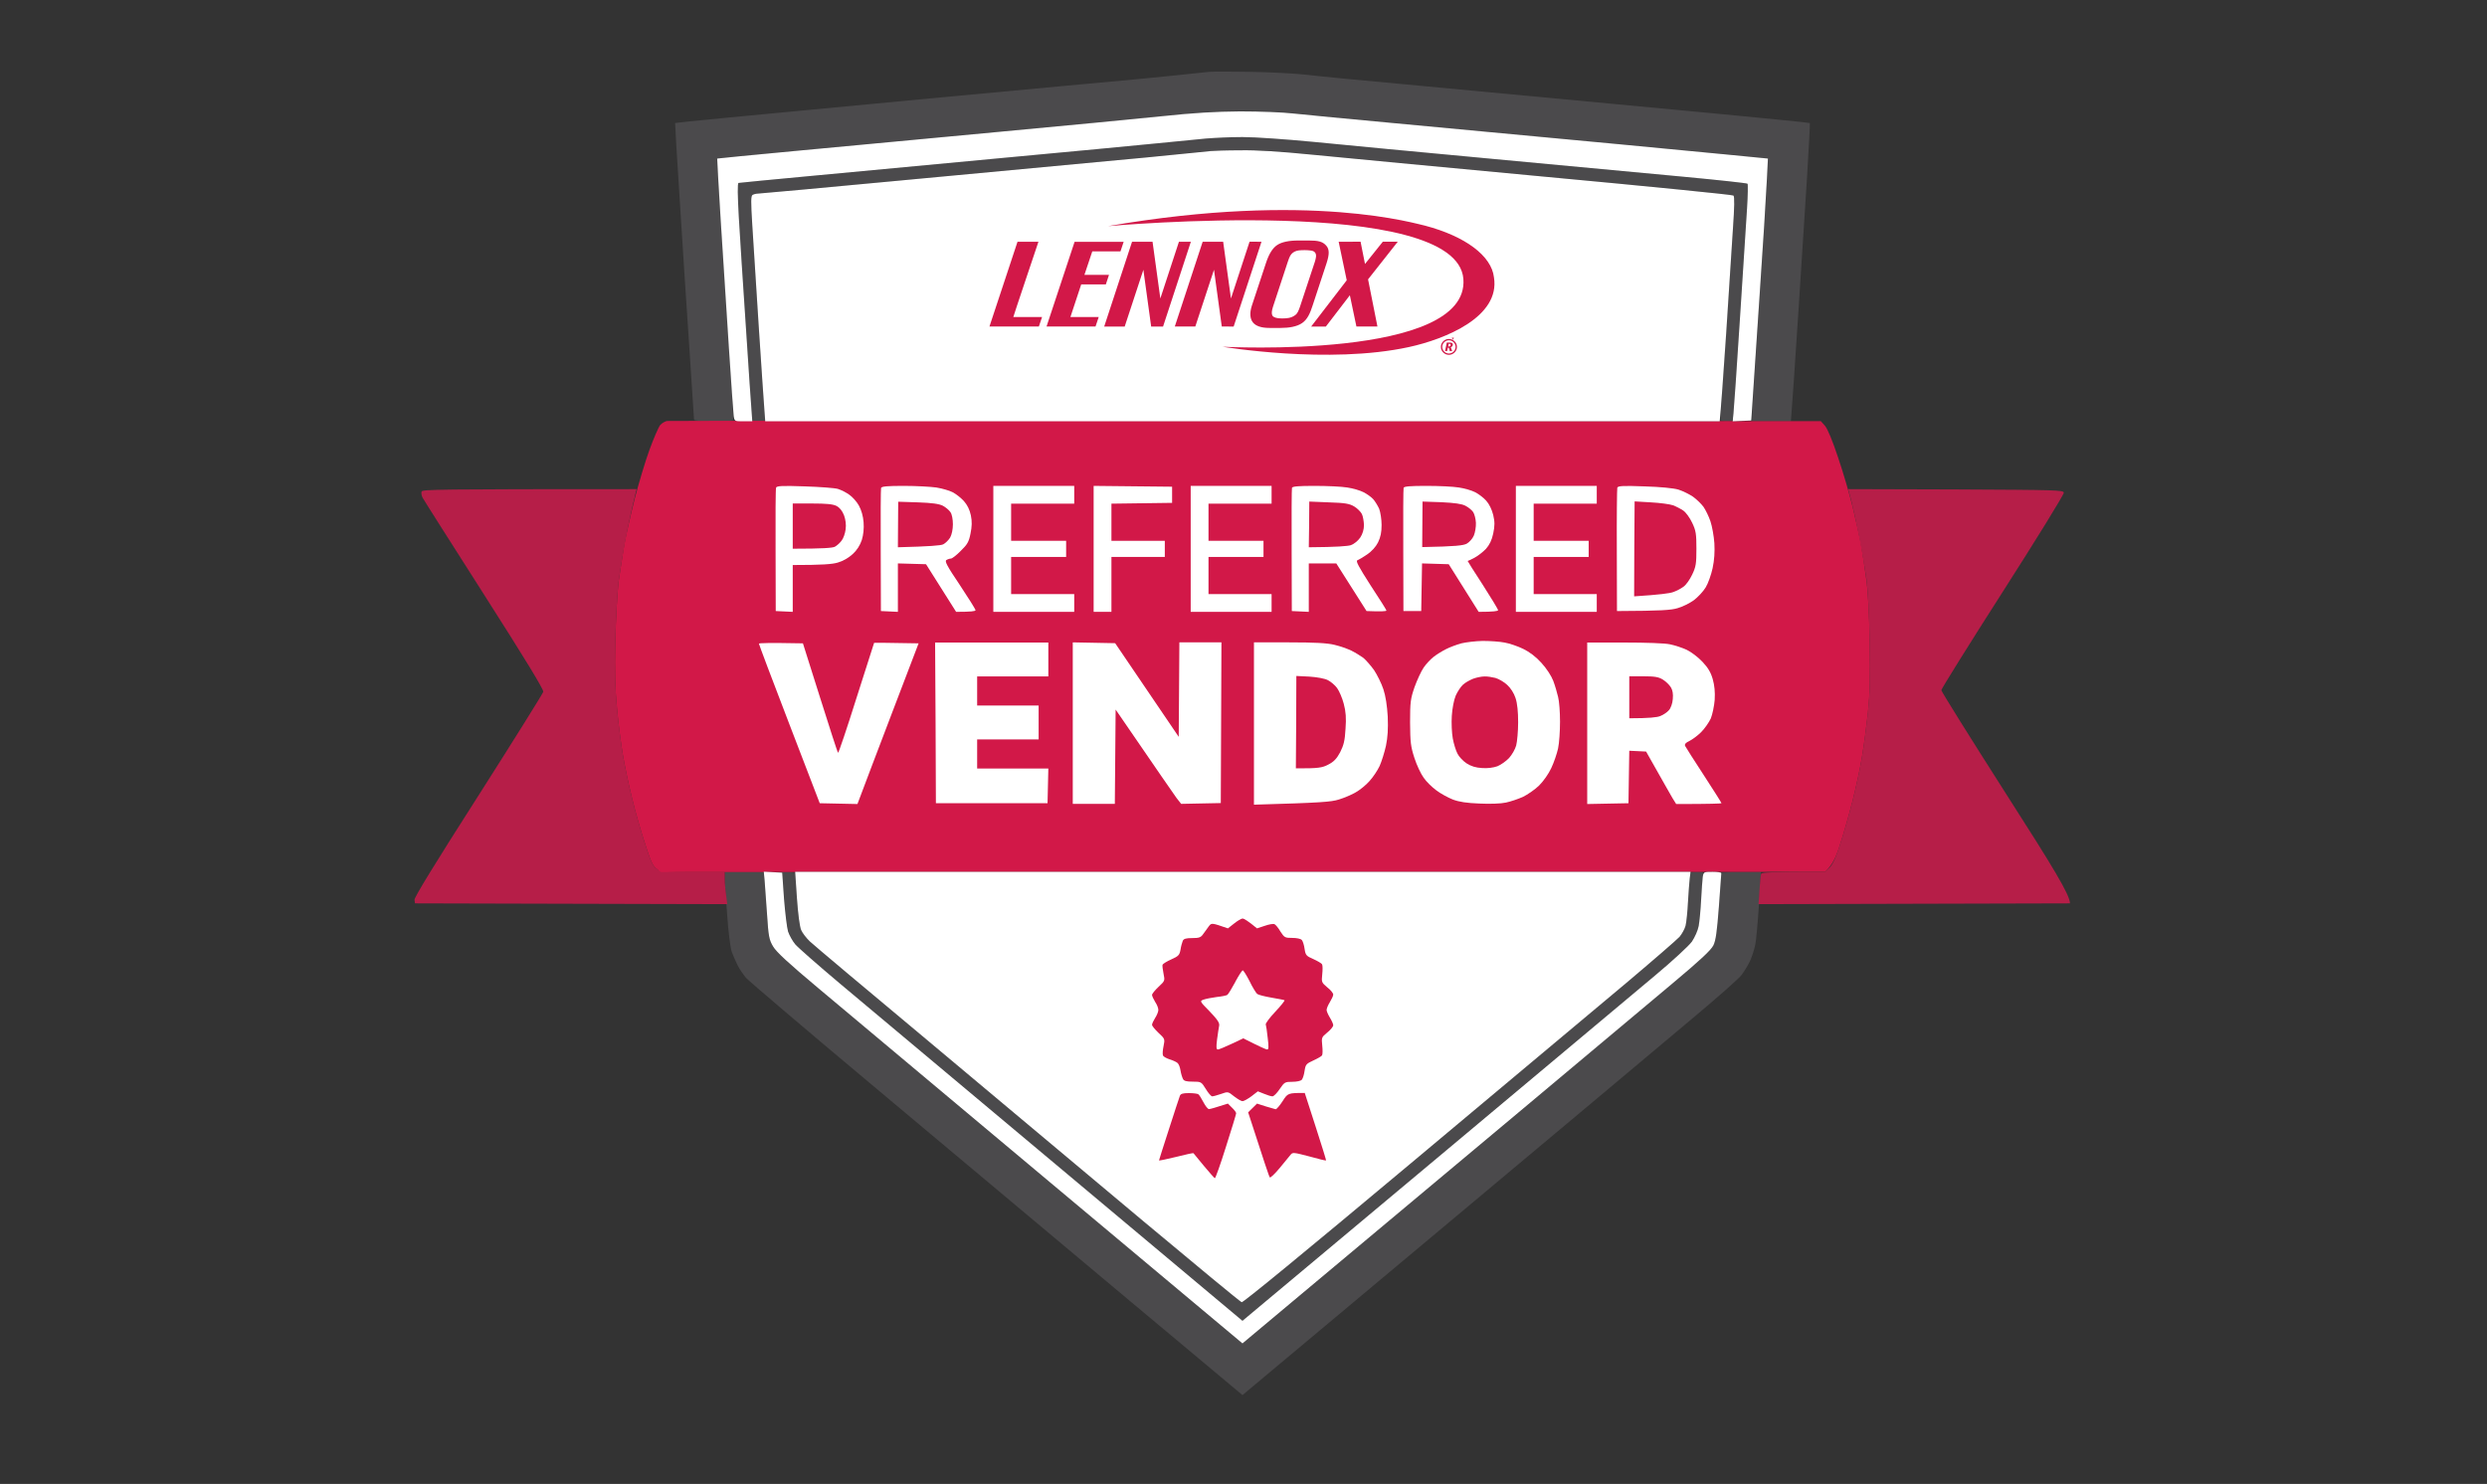 <svg width="186" height="111" viewBox="0 0 186 111" fill="none" xmlns="http://www.w3.org/2000/svg">
<rect x="0" y="0" width="186" height="111" fill="#333333" stroke="none"/>
<path fill-rule="evenodd" clip-rule="evenodd" d="M93.528 5.373C94.956 5.397 96.843 5.493 97.702 5.59C98.561 5.699 101.912 6.025 105.143 6.315C108.373 6.617 115.367 7.269 120.69 7.776C126.014 8.272 131.483 8.791 132.85 8.936C134.217 9.069 135.342 9.19 135.354 9.202C135.378 9.214 135.282 11.014 135.149 13.212C135.015 15.411 134.713 20.074 134.483 23.601C134.253 27.128 134.035 30.342 133.939 31.513H131.035V31.03C131.035 30.764 131.228 27.732 131.458 24.29C131.688 20.859 131.954 16.655 132.063 14.964C132.16 13.273 132.233 11.871 132.221 11.86C132.196 11.847 127.224 11.376 121.174 10.796C115.125 10.229 107.526 9.516 104.296 9.214C101.066 8.912 97.714 8.598 96.855 8.501C95.996 8.405 94.278 8.32 93.044 8.32C91.423 8.32 89.777 8.417 87.115 8.682C85.083 8.888 79.069 9.456 73.746 9.951C68.422 10.446 61.719 11.074 58.864 11.352C55.996 11.618 53.649 11.86 53.637 11.86C53.625 11.871 53.746 14.034 53.916 16.655C54.085 19.276 54.375 23.649 54.557 26.379C54.738 29.109 54.871 31.368 54.847 31.417C54.835 31.477 54.157 31.513 53.359 31.513C52.476 31.513 51.907 31.465 51.907 31.392C51.907 31.32 51.738 28.844 51.544 25.86C51.338 22.888 51.024 17.936 50.83 14.843C50.624 11.751 50.479 9.214 50.491 9.202C50.504 9.19 52.197 9.009 54.266 8.815C56.335 8.61 63.546 7.934 70.298 7.293C77.049 6.665 83.207 6.085 83.969 6.025C84.732 5.952 86.401 5.795 87.66 5.663C88.918 5.53 90.176 5.397 90.442 5.373C90.709 5.348 92.1 5.348 93.528 5.373V5.373ZM92.741 10.265C93.975 10.253 95.73 10.374 98.246 10.615C100.279 10.821 106.292 11.388 111.616 11.884C116.939 12.379 123.388 12.983 125.953 13.225C128.518 13.466 130.648 13.696 130.696 13.744C130.732 13.78 130.72 14.577 130.66 15.508C130.599 16.438 130.357 20.182 130.127 23.843C129.898 27.491 129.68 30.716 129.643 30.994C129.583 31.489 129.571 31.513 129.16 31.513C128.93 31.513 128.712 31.477 128.688 31.417C128.663 31.368 128.797 29.134 128.978 26.44C129.172 23.746 129.414 20.013 129.535 18.141C129.692 15.87 129.728 14.698 129.643 14.626C129.583 14.565 123.255 13.937 115.609 13.225C107.95 12.512 100.061 11.763 98.065 11.557C94.919 11.243 94.121 11.207 92.136 11.255C90.866 11.292 89.402 11.376 88.87 11.449C88.337 11.521 85.555 11.799 82.699 12.065C79.844 12.331 72.863 12.983 67.212 13.514C61.55 14.046 56.819 14.481 56.686 14.481C56.553 14.481 56.372 14.529 56.287 14.577C56.154 14.65 56.154 15.061 56.263 16.836C56.335 18.032 56.553 21.463 56.747 24.447C56.94 27.442 57.134 30.245 57.231 31.513H56.263L56.202 30.692C56.166 30.245 55.972 27.406 55.779 24.386C55.573 21.366 55.343 17.73 55.258 16.305C55.162 14.602 55.15 13.708 55.234 13.684C55.307 13.671 57.727 13.43 60.618 13.164C63.51 12.886 69.935 12.294 74.895 11.823C79.856 11.364 85.083 10.869 86.51 10.724C87.938 10.591 89.523 10.434 90.019 10.374C90.515 10.325 91.749 10.277 92.741 10.265V10.265ZM54.206 65.216H57.11L57.17 65.735C57.194 66.013 57.279 67.137 57.352 68.236C57.473 70.06 57.509 70.277 57.811 70.785C58.053 71.207 58.949 72.029 61.223 73.938C62.917 75.363 70.745 81.91 92.923 100.489L98.888 95.512C102.154 92.77 108.761 87.237 113.552 83.227C118.343 79.216 123.533 74.868 125.082 73.563C127.175 71.811 127.962 71.075 128.143 70.712C128.325 70.338 128.409 69.698 128.555 67.813C128.651 66.484 128.736 65.361 128.736 65.313C128.736 65.252 129.402 65.216 131.7 65.216L131.555 67.608C131.47 68.912 131.349 70.29 131.277 70.652C131.204 71.014 131.023 71.594 130.866 71.92C130.696 72.258 130.418 72.718 130.224 72.959C130.043 73.201 128.47 74.59 126.74 76.039C125.01 77.501 116.818 84.362 108.531 91.296C100.243 98.23 93.346 104.004 92.923 104.354L83.147 96.177C77.775 91.683 69.523 84.761 64.793 80.799C60.062 76.837 56.021 73.394 55.803 73.152C55.597 72.911 55.295 72.476 55.162 72.198C55.017 71.908 54.823 71.461 54.726 71.195C54.629 70.93 54.472 69.71 54.387 68.478C54.291 67.245 54.206 66.013 54.206 65.735V65.216ZM58.501 65.204L59.469 65.276L59.602 67.209C59.687 68.405 59.808 69.299 59.929 69.565C60.026 69.794 60.316 70.181 60.582 70.422C60.836 70.652 64.938 74.107 69.693 78.093C74.448 82.079 81.574 88.035 85.518 91.332C89.463 94.642 92.766 97.372 92.862 97.409C92.983 97.445 97.617 93.64 105.482 87.044C112.318 81.318 119.565 75.242 121.598 73.539C123.63 71.836 125.445 70.277 125.627 70.06C125.808 69.855 126.002 69.48 126.062 69.226C126.123 68.973 126.207 68.175 126.256 67.451C126.292 66.714 126.353 65.917 126.389 65.663C126.437 65.228 126.449 65.216 126.921 65.216C127.405 65.216 127.405 65.216 127.357 65.603C127.32 65.82 127.26 66.593 127.224 67.33C127.187 68.055 127.103 68.924 127.042 69.263C126.982 69.601 126.764 70.108 126.534 70.422C126.304 70.749 125.106 71.86 123.775 72.971C122.481 74.058 115.488 79.905 108.228 85.981C100.981 92.057 94.568 97.421 92.923 98.798L79.348 87.419C71.871 81.161 64.43 74.916 62.808 73.551C61.187 72.186 59.687 70.869 59.481 70.628C59.275 70.398 59.033 69.963 58.949 69.661C58.852 69.371 58.719 68.248 58.646 67.173L58.501 65.204Z" fill="#4B4A4C"/>
<path d="M31.605 37.227C31.52 37.07 31.496 36.865 31.532 36.768C31.593 36.611 32.597 36.587 47.612 36.587L47.273 38.012C47.092 38.785 46.838 40.017 46.705 40.754C46.572 41.491 46.378 42.711 46.269 43.472C46.172 44.233 46.063 46.251 46.015 47.942C45.967 50.273 46.003 51.505 46.148 53.015C46.245 54.115 46.451 55.661 46.584 56.458C46.717 57.255 47.019 58.693 47.261 59.659C47.491 60.626 47.927 62.16 48.229 63.066C48.653 64.407 48.822 64.781 49.088 64.974C49.403 65.204 49.596 65.228 54.206 65.216V65.784C54.206 66.11 54.255 66.653 54.388 67.632L31.036 67.572L31 67.306C30.988 67.112 32.549 64.564 35.779 59.514C38.417 55.371 40.595 51.88 40.631 51.747C40.667 51.578 39.3 49.331 36.215 44.499C33.759 40.646 31.678 37.372 31.605 37.227Z" fill="#B61E48"/>
<path d="M139.021 40.029C138.827 39.039 138.561 37.855 138.44 37.396L138.222 36.587L146.268 36.611C153.83 36.647 154.326 36.659 154.35 36.852C154.374 36.973 152.317 40.307 149.789 44.258C147.26 48.208 145.191 51.529 145.191 51.626C145.191 51.723 147.357 55.19 149.994 59.321C153.576 64.914 154.81 66.943 154.81 67.572L131.519 67.632L131.592 66.569C131.628 65.989 131.676 65.445 131.713 65.361C131.749 65.252 132.342 65.216 136.504 65.216L136.831 64.89C137.073 64.648 137.315 64.129 137.617 63.162C137.871 62.401 138.282 60.964 138.537 59.961C138.791 58.971 139.117 57.473 139.25 56.639C139.396 55.806 139.589 54.32 139.698 53.317C139.843 51.916 139.88 50.72 139.831 48.063C139.795 45.937 139.698 44.088 139.577 43.231C139.468 42.47 139.214 41.032 139.021 40.029Z" fill="#B61E48"/>
<path d="M49.378 31.791C49.511 31.646 49.741 31.513 49.886 31.489C50.032 31.465 69.511 31.465 136.177 31.501L136.48 31.839C136.673 32.057 137.036 32.914 137.472 34.231C137.859 35.367 138.355 37.07 138.585 38.036C138.815 39.003 139.093 40.247 139.19 40.815C139.287 41.383 139.468 42.47 139.565 43.231C139.698 44.1 139.795 45.9 139.831 48.063C139.879 50.72 139.843 51.916 139.698 53.317C139.589 54.308 139.395 55.806 139.25 56.639C139.117 57.473 138.79 58.959 138.536 59.961C138.282 60.952 137.871 62.401 137.617 63.162C137.314 64.129 137.072 64.648 136.504 65.216L49.427 65.228L49.088 64.974C48.822 64.781 48.652 64.407 48.229 63.066C47.926 62.16 47.491 60.626 47.261 59.659C47.019 58.693 46.717 57.255 46.584 56.458C46.45 55.661 46.245 54.115 46.148 53.015C46.003 51.505 45.966 50.273 46.015 47.942C46.063 46.251 46.172 44.233 46.269 43.472C46.378 42.711 46.571 41.491 46.692 40.754C46.825 40.017 47.176 38.471 47.467 37.312C47.769 36.152 48.265 34.485 48.58 33.627C48.894 32.77 49.257 31.936 49.378 31.791Z" fill="#D21848"/>
<path fill-rule="evenodd" clip-rule="evenodd" d="M92.742 8.332C94.254 8.332 95.912 8.393 96.855 8.501C97.714 8.598 101.066 8.912 104.296 9.214C107.527 9.516 115.125 10.229 121.175 10.796C127.224 11.376 132.197 11.847 132.221 11.86C132.233 11.871 132.112 14.106 131.943 16.836C131.761 19.566 131.483 23.963 130.975 31.453L129.583 31.513L129.644 30.933C129.68 30.619 129.898 27.43 130.128 23.843C130.358 20.255 130.6 16.534 130.66 15.568C130.721 14.602 130.733 13.78 130.696 13.744C130.648 13.696 128.519 13.466 125.954 13.225C123.389 12.983 116.94 12.379 111.616 11.884C106.293 11.388 100.279 10.821 98.247 10.615C96.117 10.41 93.867 10.253 92.923 10.253C92.028 10.253 90.806 10.313 90.201 10.362C89.596 10.422 87.938 10.591 86.511 10.724C85.083 10.869 79.856 11.364 74.896 11.823C69.935 12.294 63.51 12.886 60.619 13.164C57.727 13.43 55.307 13.671 55.235 13.684C55.15 13.708 55.162 14.602 55.259 16.305C55.343 17.73 55.573 21.366 55.779 24.386C55.973 27.406 56.166 30.245 56.263 31.513H55.598C54.944 31.513 54.932 31.513 54.872 31.115C54.847 30.909 54.678 28.578 54.509 25.957C54.339 23.335 54.073 19.095 53.904 16.534C53.746 13.973 53.626 11.871 53.638 11.86C53.65 11.847 56.275 11.594 59.469 11.292C62.663 10.99 69.391 10.362 74.412 9.89C79.433 9.419 85.047 8.888 86.874 8.695C89.281 8.441 90.903 8.344 92.742 8.332V8.332ZM92.742 11.243C93.988 11.219 95.682 11.328 98.126 11.569C100.086 11.763 107.962 12.512 115.609 13.225C123.268 13.937 129.583 14.565 129.644 14.626C129.729 14.698 129.716 15.508 129.608 17.054C129.523 18.334 129.293 21.874 129.099 24.93C128.894 27.986 128.7 30.716 128.615 31.513H57.231L57.17 30.692C57.134 30.245 56.941 27.43 56.747 24.447C56.553 21.451 56.336 18.032 56.263 16.836C56.154 15.061 56.154 14.65 56.287 14.577C56.372 14.529 56.553 14.481 56.687 14.481C56.82 14.481 61.562 14.046 67.213 13.514C72.875 12.983 79.542 12.355 82.034 12.125C84.526 11.896 87.358 11.63 88.326 11.521C89.293 11.425 90.273 11.328 90.503 11.304C90.733 11.28 91.75 11.243 92.742 11.243ZM57.122 65.204L58.501 65.276L58.635 67.209C58.719 68.272 58.852 69.383 58.937 69.673C59.034 69.963 59.276 70.398 59.481 70.64C59.687 70.881 61.187 72.198 62.809 73.563C64.43 74.928 71.871 81.161 92.923 98.798L93.976 97.916C94.569 97.433 100.969 92.057 108.229 85.993C115.488 79.917 122.481 74.058 123.776 72.971C125.107 71.86 126.305 70.749 126.534 70.434C126.752 70.108 126.982 69.601 127.043 69.263C127.103 68.936 127.188 68.055 127.224 67.33C127.26 66.605 127.321 65.82 127.345 65.615C127.406 65.216 127.418 65.216 128.071 65.216C128.434 65.216 128.736 65.252 128.736 65.313C128.736 65.361 128.652 66.484 128.555 67.813C128.41 69.698 128.325 70.338 128.144 70.712C127.962 71.075 127.176 71.811 125.083 73.563C123.534 74.868 118.343 79.216 113.552 83.227C108.761 87.237 102.155 92.77 92.923 100.489L78.61 88.506C70.746 81.91 62.917 75.363 61.224 73.938C58.949 72.029 58.054 71.207 57.812 70.785C57.521 70.289 57.473 70.048 57.364 68.357C57.291 67.33 57.207 66.194 57.183 65.844L57.122 65.204ZM59.469 65.216H126.438L126.377 65.675C126.341 65.917 126.292 66.726 126.244 67.451C126.208 68.188 126.123 68.985 126.063 69.239C126.002 69.48 125.796 69.855 125.615 70.072C125.433 70.277 123.619 71.848 121.598 73.551C119.565 75.254 112.306 81.33 105.47 87.056C97.606 93.64 92.972 97.445 92.863 97.409C92.754 97.372 89.451 94.642 85.507 91.344C81.562 88.047 74.448 82.079 69.693 78.093C64.926 74.119 60.824 70.664 60.57 70.422C60.316 70.181 60.014 69.794 59.917 69.565C59.808 69.299 59.687 68.393 59.602 67.185L59.469 65.216Z" fill="white"/>
<path fill-rule="evenodd" clip-rule="evenodd" d="M92.923 68.707C93.032 68.707 93.31 68.864 94.012 69.444L94.593 69.251C94.907 69.142 95.234 69.082 95.319 69.13C95.403 69.166 95.609 69.408 95.766 69.686C96.057 70.132 96.105 70.157 96.65 70.157C96.976 70.157 97.279 70.217 97.363 70.314C97.436 70.398 97.533 70.7 97.569 70.978C97.642 71.449 97.69 71.51 98.222 71.739C98.537 71.884 98.84 72.053 98.876 72.138C98.924 72.21 98.924 72.548 98.888 72.887C98.827 73.466 98.84 73.491 99.263 73.853C99.517 74.046 99.711 74.288 99.711 74.397C99.711 74.493 99.59 74.747 99.457 74.964C99.323 75.182 99.215 75.436 99.215 75.544C99.215 75.641 99.323 75.894 99.457 76.112C99.59 76.329 99.711 76.583 99.711 76.692C99.711 76.788 99.517 77.03 99.263 77.235C98.84 77.586 98.827 77.61 98.888 78.202C98.924 78.528 98.924 78.854 98.876 78.939C98.84 79.011 98.537 79.18 98.222 79.325C97.69 79.567 97.642 79.627 97.569 80.098C97.533 80.376 97.436 80.678 97.363 80.763C97.279 80.859 96.976 80.92 96.65 80.92C96.105 80.92 96.057 80.944 95.706 81.463C95.512 81.753 95.27 82.007 95.161 82.007C95.065 82.007 94.786 81.922 94.532 81.814C94.278 81.717 94.073 81.632 94.073 81.632C94.073 81.632 93.855 81.802 93.588 82.007C93.322 82.2 93.032 82.369 92.923 82.369C92.826 82.369 92.548 82.2 92.294 82.007C91.846 81.644 91.834 81.644 91.326 81.826C91.048 81.922 90.745 82.007 90.66 82.007C90.576 82.007 90.358 81.753 90.177 81.451C89.85 80.92 89.826 80.908 89.209 80.908C88.725 80.908 88.543 80.859 88.471 80.702C88.41 80.582 88.325 80.304 88.289 80.074C88.253 79.832 88.156 79.579 88.059 79.506C87.975 79.434 87.72 79.313 87.478 79.241C87.249 79.168 87.031 79.047 86.982 78.963C86.934 78.866 86.958 78.552 87.019 78.262C87.128 77.719 87.128 77.707 86.644 77.26C86.377 77.006 86.16 76.74 86.16 76.656C86.16 76.571 86.269 76.341 86.39 76.148C86.523 75.943 86.632 75.677 86.632 75.544C86.632 75.399 86.523 75.133 86.39 74.94C86.269 74.735 86.16 74.505 86.16 74.421C86.16 74.336 86.377 74.07 86.644 73.817C87.128 73.37 87.128 73.358 87.019 72.826C86.958 72.524 86.922 72.222 86.946 72.162C86.982 72.089 87.273 71.908 87.6 71.763C88.144 71.522 88.216 71.437 88.289 71.038C88.325 70.785 88.41 70.495 88.459 70.374C88.531 70.217 88.701 70.169 89.172 70.169C89.693 70.169 89.814 70.12 89.995 69.855C90.116 69.686 90.297 69.432 90.406 69.287C90.612 69.021 90.612 69.021 91.834 69.444L92.294 69.082C92.548 68.876 92.826 68.719 92.923 68.707ZM88.906 81.765C89.221 81.765 89.547 81.802 89.62 81.85C89.693 81.898 89.862 82.176 90.007 82.454C90.152 82.732 90.334 82.961 90.418 82.961C90.503 82.961 90.854 82.865 91.834 82.55L92.137 82.853C92.306 83.01 92.451 83.203 92.451 83.275C92.451 83.336 92.112 84.459 91.689 85.776C91.278 87.093 90.903 88.143 90.854 88.131C90.818 88.119 90.443 87.697 90.031 87.201C89.608 86.694 89.269 86.271 89.257 86.259C89.245 86.235 88.664 86.356 87.962 86.537C87.273 86.706 86.692 86.827 86.68 86.803C86.68 86.79 87.007 85.74 87.418 84.483C87.829 83.215 88.192 82.091 88.241 81.971C88.301 81.814 88.459 81.765 88.906 81.765ZM97.581 81.753L98.392 84.266C98.84 85.643 99.19 86.79 99.178 86.803C99.166 86.827 98.597 86.694 97.92 86.501C96.77 86.199 96.674 86.186 96.529 86.368C96.444 86.476 96.081 86.923 95.706 87.37C95.343 87.805 95.016 88.119 94.968 88.071C94.919 88.023 94.544 86.911 93.347 83.203L94.012 82.55L94.653 82.756C95.004 82.865 95.343 82.961 95.403 82.973C95.476 82.973 95.706 82.707 95.924 82.369C96.311 81.765 96.311 81.753 97.581 81.753Z" fill="#D21848"/>
<path d="M58.005 41.177C57.993 38.689 58.005 36.575 58.041 36.478C58.09 36.345 58.477 36.321 60.183 36.382C61.32 36.418 62.445 36.502 62.675 36.575C62.905 36.647 63.292 36.84 63.522 37.01C63.752 37.167 64.079 37.529 64.236 37.819C64.418 38.145 64.551 38.604 64.587 39.063C64.623 39.534 64.575 39.993 64.454 40.392C64.321 40.791 64.091 41.153 63.776 41.443C63.462 41.733 63.038 41.974 62.651 42.083C62.24 42.204 61.502 42.264 59.288 42.264V45.767L58.017 45.707L58.005 41.177Z" fill="white"/>
<path d="M65.869 41.177C65.857 38.689 65.869 36.575 65.894 36.502C65.93 36.382 66.365 36.345 67.6 36.345C68.519 36.345 69.608 36.406 70.031 36.466C70.443 36.538 70.987 36.683 71.241 36.816C71.483 36.937 71.871 37.239 72.088 37.481C72.346 37.771 72.52 38.125 72.609 38.544C72.705 39.015 72.693 39.377 72.584 39.909C72.463 40.525 72.355 40.718 71.858 41.201C71.544 41.527 71.205 41.781 71.12 41.781C71.036 41.781 70.878 41.829 70.782 41.89C70.636 41.974 70.818 42.325 71.786 43.762C72.427 44.729 72.959 45.574 72.959 45.647C72.959 45.719 72.633 45.767 71.507 45.767L69.257 42.204L67.152 42.144V45.767L65.882 45.707L65.869 41.177Z" fill="white"/>
<path d="M74.29 45.767V41.056V36.345H80.34V37.674H75.621V40.452H79.735V41.66H75.621V44.439H80.34V45.767H74.29Z" fill="white"/>
<path d="M81.792 45.767V41.056V36.345L87.66 36.406V37.614L83.123 37.674V40.452H87.115V41.66H83.123V45.767H81.792Z" fill="white"/>
<path d="M89.051 45.767V41.056V36.345H95.101V37.674H90.382V40.452H94.496V41.66H90.382V44.439H95.101V45.767H89.051Z" fill="white"/>
<path d="M96.601 41.177C96.589 38.689 96.601 36.575 96.625 36.49C96.662 36.382 97.109 36.345 98.331 36.345C99.251 36.345 100.34 36.394 100.763 36.466C101.174 36.526 101.719 36.683 101.973 36.816C102.215 36.937 102.542 37.167 102.687 37.324C102.832 37.481 103.038 37.819 103.147 38.06C103.243 38.314 103.328 38.858 103.328 39.269C103.328 39.812 103.255 40.175 103.062 40.573C102.893 40.911 102.578 41.25 102.239 41.479C101.937 41.684 101.61 41.878 101.513 41.914C101.38 41.962 101.622 42.409 102.505 43.786C103.159 44.777 103.691 45.623 103.691 45.671C103.691 45.719 103.352 45.755 102.203 45.707L99.94 42.144H97.883V45.767L96.613 45.707L96.601 41.177Z" fill="white"/>
<path d="M104.949 41.177C104.937 38.689 104.949 36.575 104.974 36.49C105.01 36.382 105.458 36.345 106.68 36.345C107.599 36.345 108.688 36.394 109.111 36.466C109.523 36.526 110.067 36.683 110.321 36.816C110.563 36.937 110.938 37.215 111.144 37.444C111.374 37.698 111.568 38.097 111.676 38.52C111.797 39.051 111.797 39.317 111.676 39.909C111.568 40.416 111.398 40.754 111.132 41.056C110.914 41.286 110.527 41.588 110.273 41.721C110.019 41.854 109.789 41.962 109.765 41.962C109.753 41.962 110.249 42.76 110.89 43.738C111.519 44.717 112.039 45.574 112.039 45.647C112.039 45.707 111.725 45.767 110.588 45.767L108.349 42.204L106.353 42.144L106.292 45.707H104.961L104.949 41.177Z" fill="white"/>
<path d="M113.37 45.767V41.056V36.345H119.42V37.674H114.701V40.452H118.815V41.66H114.701V44.439H119.42V45.767H113.37Z" fill="white"/>
<path d="M120.92 41.177C120.908 38.689 120.932 36.575 120.956 36.478C121.017 36.345 121.368 36.321 122.977 36.382C124.199 36.418 125.155 36.514 125.53 36.623C125.869 36.732 126.353 36.973 126.619 37.155C126.885 37.348 127.236 37.686 127.405 37.916C127.563 38.145 127.804 38.64 127.925 39.003C128.046 39.365 128.18 40.102 128.216 40.633C128.252 41.286 128.216 41.89 128.083 42.506C127.974 43.001 127.744 43.654 127.563 43.943C127.381 44.245 126.982 44.668 126.679 44.898C126.377 45.115 125.832 45.393 125.469 45.49C124.998 45.635 124.259 45.695 120.932 45.707L120.92 41.177Z" fill="white"/>
<path d="M108.144 48.558C108.422 48.413 108.942 48.22 109.293 48.123C109.644 48.038 110.358 47.954 110.89 47.942C111.422 47.942 112.16 47.99 112.523 48.063C112.886 48.123 113.515 48.34 113.915 48.534C114.387 48.763 114.871 49.126 115.282 49.585C115.669 50.008 116.02 50.551 116.165 50.925C116.298 51.276 116.456 51.819 116.528 52.133C116.613 52.448 116.673 53.281 116.673 53.982C116.673 54.682 116.613 55.576 116.528 55.975C116.443 56.373 116.214 57.038 116.02 57.449C115.814 57.896 115.427 58.439 115.1 58.765C114.786 59.067 114.241 59.442 113.891 59.611C113.54 59.768 112.971 59.961 112.62 60.034C112.245 60.118 111.422 60.142 110.648 60.106C109.704 60.07 109.124 59.985 108.652 59.804C108.289 59.659 107.732 59.357 107.418 59.116C107.103 58.886 106.667 58.463 106.474 58.173C106.268 57.896 105.954 57.231 105.784 56.7C105.506 55.842 105.47 55.54 105.458 54.042C105.458 52.496 105.494 52.266 105.796 51.385C105.99 50.853 106.292 50.201 106.474 49.935C106.655 49.669 106.994 49.307 107.212 49.138C107.442 48.956 107.853 48.703 108.144 48.558Z" fill="white"/>
<path d="M59.033 54.163C57.775 50.901 56.759 48.196 56.759 48.147C56.759 48.099 57.497 48.075 60.05 48.123L61.332 52.182C62.034 54.417 62.639 56.277 62.675 56.313C62.712 56.349 63.329 54.525 64.042 52.254C64.768 49.983 65.361 48.111 65.373 48.087C65.385 48.075 66.148 48.075 68.701 48.123L66.74 53.257C65.664 56.084 64.635 58.777 64.127 60.142L61.308 60.082L59.033 54.163Z" fill="white"/>
<path d="M69.995 60.082L69.971 54.066L69.935 48.063H78.404V50.599H73.08V52.774H77.678V55.31H73.08V57.485H78.404L78.344 60.082H69.995Z" fill="white"/>
<path d="M80.231 60.13V54.09V48.05L83.401 48.111L88.156 55.117L88.204 48.05H91.35L91.302 60.07L88.337 60.13L87.987 59.683C87.805 59.43 86.704 57.847 83.437 53.076L83.377 60.13H80.231Z" fill="white"/>
<path d="M93.782 60.191V54.127V48.05H96.407C98.319 48.05 99.251 48.099 99.795 48.232C100.219 48.328 100.787 48.534 101.066 48.667C101.356 48.812 101.743 49.053 101.949 49.198C102.142 49.355 102.505 49.766 102.759 50.116C103.001 50.479 103.316 51.119 103.461 51.554C103.631 52.061 103.739 52.786 103.788 53.607C103.824 54.525 103.788 55.129 103.655 55.782C103.546 56.277 103.328 56.965 103.183 57.292C103.026 57.63 102.687 58.137 102.421 58.427C102.167 58.717 101.707 59.092 101.404 59.261C101.102 59.442 100.533 59.683 100.134 59.804C99.553 59.985 98.851 60.046 93.782 60.191Z" fill="white"/>
<path d="M118.706 60.142V54.102V48.063H121.489C123.074 48.063 124.538 48.111 124.901 48.196C125.252 48.268 125.808 48.449 126.147 48.606C126.474 48.763 127.006 49.162 127.321 49.5C127.744 49.947 127.95 50.297 128.095 50.805C128.228 51.276 128.276 51.771 128.24 52.351C128.204 52.81 128.071 53.438 127.95 53.74C127.817 54.03 127.49 54.501 127.224 54.767C126.958 55.033 126.558 55.323 126.34 55.431C126.074 55.552 125.978 55.661 126.026 55.794C126.074 55.89 126.703 56.881 127.429 57.992C128.155 59.104 128.748 60.046 128.748 60.082C128.748 60.106 127.986 60.142 125.36 60.142L125.082 59.696C124.937 59.442 124.429 58.56 123.11 56.217L121.852 56.156L121.791 60.082L118.706 60.142Z" fill="white"/>
<path d="M108.168 25.473C108.168 25.401 108.289 25.328 108.446 25.304C108.591 25.28 108.724 25.256 108.724 25.244C108.736 25.244 108.7 25.353 108.652 25.51C108.603 25.655 108.555 25.812 108.543 25.872C108.543 25.92 108.507 25.993 108.47 26.053C108.434 26.102 108.41 26.065 108.41 25.993C108.41 25.884 108.337 25.872 108.204 25.92C108.035 25.993 108.011 25.969 108.083 25.8C108.132 25.691 108.168 25.546 108.168 25.473Z" fill="#D21848"/>
<path d="M67.152 40.936L67.164 39.232L67.176 37.529L68.652 37.577C69.705 37.614 70.225 37.686 70.516 37.831C70.721 37.94 70.987 38.157 71.084 38.314C71.193 38.459 71.266 38.846 71.266 39.22C71.266 39.595 71.181 39.993 71.06 40.211C70.939 40.404 70.709 40.634 70.54 40.718C70.37 40.803 69.572 40.875 67.152 40.936Z" fill="#D21848"/>
<path d="M97.884 40.936L97.908 39.22L97.92 37.517L99.384 37.577C100.594 37.614 100.92 37.674 101.271 37.879C101.501 38.012 101.767 38.278 101.852 38.447C101.937 38.616 101.997 38.991 102.009 39.269C102.009 39.607 101.913 39.933 101.731 40.211C101.562 40.452 101.271 40.694 101.029 40.779C100.799 40.851 100.001 40.923 97.884 40.936Z" fill="#D21848"/>
<path d="M106.365 40.923L106.377 39.22L106.389 37.517L107.793 37.565C108.797 37.614 109.317 37.686 109.596 37.831C109.813 37.94 110.079 38.157 110.176 38.302C110.273 38.447 110.37 38.822 110.382 39.111C110.394 39.413 110.321 39.848 110.225 40.066C110.128 40.295 109.886 40.561 109.692 40.67C109.426 40.803 108.906 40.875 106.365 40.923Z" fill="#D21848"/>
<path d="M122.215 44.608L122.227 41.056L122.251 37.505L123.473 37.577C124.139 37.614 124.889 37.71 125.119 37.795C125.348 37.879 125.699 38.061 125.893 38.193C126.099 38.338 126.389 38.749 126.558 39.111C126.837 39.691 126.873 39.945 126.873 41.044C126.873 42.156 126.837 42.397 126.558 42.977C126.389 43.339 126.099 43.762 125.893 43.895C125.699 44.04 125.348 44.221 125.119 44.294C124.889 44.378 124.139 44.487 122.215 44.608Z" fill="#D21848"/>
<path d="M59.288 41.044V39.353V37.662H60.739C61.792 37.662 62.3 37.71 62.554 37.843C62.796 37.964 62.986 38.197 63.123 38.544C63.244 38.882 63.292 39.244 63.244 39.595C63.208 39.897 63.075 40.283 62.941 40.44C62.821 40.609 62.591 40.815 62.433 40.899C62.252 40.984 61.599 41.044 59.288 41.044Z" fill="#D21848"/>
<path d="M96.916 57.473L96.94 54.018L96.952 50.563L97.932 50.611C98.513 50.648 99.081 50.756 99.311 50.877C99.529 50.986 99.844 51.252 100.001 51.469C100.158 51.687 100.388 52.218 100.497 52.641C100.654 53.221 100.691 53.716 100.63 54.513C100.582 55.395 100.497 55.733 100.231 56.265C99.965 56.76 99.759 56.977 99.335 57.195C98.9 57.425 98.61 57.485 96.916 57.473Z" fill="#D21848"/>
<path d="M109.402 51.227C109.559 51.071 109.91 50.877 110.176 50.769C110.442 50.672 110.818 50.599 111.023 50.599C111.217 50.587 111.592 50.648 111.834 50.708C112.088 50.781 112.487 51.01 112.717 51.227C112.983 51.469 113.225 51.844 113.346 52.218C113.479 52.617 113.54 53.245 113.54 54.03C113.54 54.694 113.467 55.468 113.395 55.758C113.322 56.035 113.08 56.458 112.862 56.7C112.644 56.929 112.257 57.207 111.991 57.316C111.689 57.425 111.241 57.485 110.83 57.449C110.37 57.425 110.019 57.316 109.68 57.098C109.426 56.929 109.112 56.603 109.003 56.373C108.882 56.144 108.724 55.637 108.652 55.238C108.579 54.839 108.543 54.078 108.579 53.547C108.615 52.979 108.736 52.363 108.87 52.037C109.003 51.735 109.245 51.373 109.402 51.227Z" fill="#D21848"/>
<path d="M121.852 53.728V52.158V50.587H122.904C123.751 50.587 124.042 50.636 124.356 50.829C124.574 50.962 124.84 51.215 124.961 51.409C125.094 51.626 125.143 51.904 125.107 52.291C125.082 52.617 124.961 52.967 124.816 53.124C124.683 53.281 124.393 53.474 124.175 53.559C123.957 53.656 123.364 53.728 121.852 53.728Z" fill="#D21848"/>
<path d="M95.863 20.871C96.202 19.808 96.589 18.817 96.71 18.697C96.891 18.503 97.073 18.467 97.617 18.491C98.283 18.527 98.307 18.54 98.343 18.89C98.368 19.095 98.101 20.086 97.763 21.125C97.339 22.393 97.037 23.082 96.843 23.263C96.637 23.456 96.407 23.541 96.069 23.541C95.802 23.541 95.5 23.517 95.403 23.48C95.306 23.444 95.222 23.287 95.222 23.118C95.222 22.949 95.512 21.946 95.863 20.871Z" fill="white"/>
<path d="M107.902 25.703C107.89 25.606 107.95 25.449 108.047 25.377C108.144 25.292 108.337 25.244 108.47 25.256C108.652 25.28 108.712 25.389 108.712 25.642C108.712 25.836 108.628 26.053 108.507 26.126C108.361 26.222 108.265 26.21 108.107 26.077C107.998 25.981 107.902 25.812 107.902 25.703Z" fill="white"/>
<path d="M91.786 74.421C91.858 74.373 92.124 73.938 92.379 73.466V73.454C92.633 72.983 92.887 72.585 92.947 72.585C92.996 72.585 93.225 72.947 93.455 73.394C93.673 73.853 93.939 74.276 94.024 74.348C94.121 74.421 94.605 74.542 95.101 74.626C95.597 74.711 96.032 74.795 96.069 74.819C96.105 74.844 95.79 75.242 95.367 75.689C94.944 76.136 94.629 76.571 94.665 76.631C94.689 76.692 94.762 77.151 94.81 77.634C94.895 78.311 94.883 78.504 94.774 78.504C94.689 78.504 94.254 78.311 92.984 77.67L92.112 78.081C91.628 78.311 91.156 78.504 91.084 78.504C90.963 78.504 90.951 78.323 91.023 77.755C91.084 77.332 91.144 76.873 91.181 76.716C91.217 76.511 91.048 76.257 90.479 75.665C89.717 74.892 89.717 74.88 90.019 74.771C90.189 74.711 90.624 74.626 90.987 74.578C91.35 74.542 91.713 74.469 91.786 74.421Z" fill="white"/>
<path d="M105.367 25.961C99.357 27.269 91.435 25.935 91.435 25.935C91.435 25.935 109.907 26.931 109.445 20.869C108.962 14.532 82.866 16.916 82.866 16.916C98.061 14.285 106.001 16.775 106.58 16.88C109.594 17.676 111.551 19.14 111.731 20.747C112.212 23.697 108.099 25.366 105.367 25.961Z" fill="#D21848"/>
<path d="M94.947 24.53C94.337 24.53 93.923 24.391 93.703 24.116C93.484 23.84 93.445 23.422 93.627 22.858L94.68 19.674C94.897 19.003 95.177 18.554 95.519 18.328C95.86 18.102 96.394 17.989 97.122 17.989H97.868C98.594 17.989 98.914 18.064 99.188 18.373C99.424 18.638 99.434 19.003 99.216 19.675L98.168 22.856C97.986 23.42 97.788 23.886 97.389 24.162C96.991 24.439 96.394 24.53 95.784 24.53H94.947ZM98.338 19.577C98.414 19.319 98.478 19.082 98.366 18.912C98.284 18.787 98.163 18.747 97.934 18.729C97.725 18.7 97.357 18.714 97.357 18.714C97.04 18.723 96.847 18.781 96.688 18.907C96.529 19.034 96.447 19.167 96.315 19.575L95.204 22.95C95.102 23.265 95.089 23.486 95.166 23.613C95.242 23.739 95.48 23.819 95.859 23.819C96.218 23.818 96.554 23.804 96.853 23.58C97.025 23.472 97.11 23.265 97.221 22.952L98.338 19.577Z" fill="#D21848"/>
<path d="M77.696 24.425C77.696 24.425 73.999 24.428 74 24.425L76.099 18.082H77.664C77.664 18.082 75.769 23.715 75.784 23.715H77.935L77.696 24.425Z" fill="#D21848"/>
<path d="M83.799 18.802C83.797 18.802 84.038 18.087 84.038 18.087H80.368L78.269 24.425H81.932L82.172 23.715C82.172 23.715 80.217 23.715 80.055 23.715C80.049 23.715 80.438 22.546 80.863 21.274C81.706 21.274 82.706 21.274 82.705 21.274C82.703 21.274 82.941 20.559 82.941 20.559C82.941 20.559 81.977 20.559 81.103 20.558C81.324 19.898 81.537 19.263 81.692 18.802C82.686 18.802 83.8 18.802 83.799 18.802Z" fill="#D21848"/>
<path d="M93.453 18.081L92.062 22.326L91.479 18.082L89.946 18.083L87.862 24.425H89.396L90.793 20.178C90.793 20.178 91.365 24.362 91.375 24.423L91.375 24.425L92.264 24.426L94.345 18.082L93.453 18.081Z" fill="#D21848"/>
<path d="M104.536 18.081H103.418L102.087 19.745L101.756 18.081L100.117 18.083L100.721 20.965L98.06 24.426H99.16L100.955 22.085L101.445 24.425L103.017 24.425L102.316 20.896L104.536 18.081Z" fill="#D21848"/>
<path d="M88.172 18.082L86.781 22.327L86.198 18.083L84.665 18.084L82.582 24.427H84.115L85.512 20.179C85.512 20.179 86.085 24.366 86.094 24.424L86.093 24.427H86.984L89.064 18.082L88.172 18.082Z" fill="#D21848"/>
<path d="M108.962 25.948C108.962 26.275 108.691 26.542 108.362 26.542C108.032 26.542 107.763 26.275 107.763 25.948C107.763 25.622 108.032 25.355 108.362 25.355C108.691 25.355 108.962 25.622 108.962 25.948ZM107.862 25.948C107.862 26.217 108.09 26.442 108.361 26.444C108.633 26.442 108.862 26.217 108.862 25.948C108.862 25.68 108.633 25.453 108.361 25.453C108.09 25.453 107.862 25.68 107.862 25.948ZM108.204 25.625H108.462C108.604 25.625 108.656 25.699 108.656 25.768C108.656 25.901 108.572 25.942 108.501 25.977L108.607 26.247L108.435 26.27L108.355 26.009H108.282L108.229 26.26H108.072L108.204 25.625ZM108.307 25.914H108.363C108.444 25.914 108.496 25.867 108.496 25.794C108.496 25.755 108.464 25.72 108.413 25.72H108.347L108.307 25.914Z" fill="#D21848"/>
</svg>
